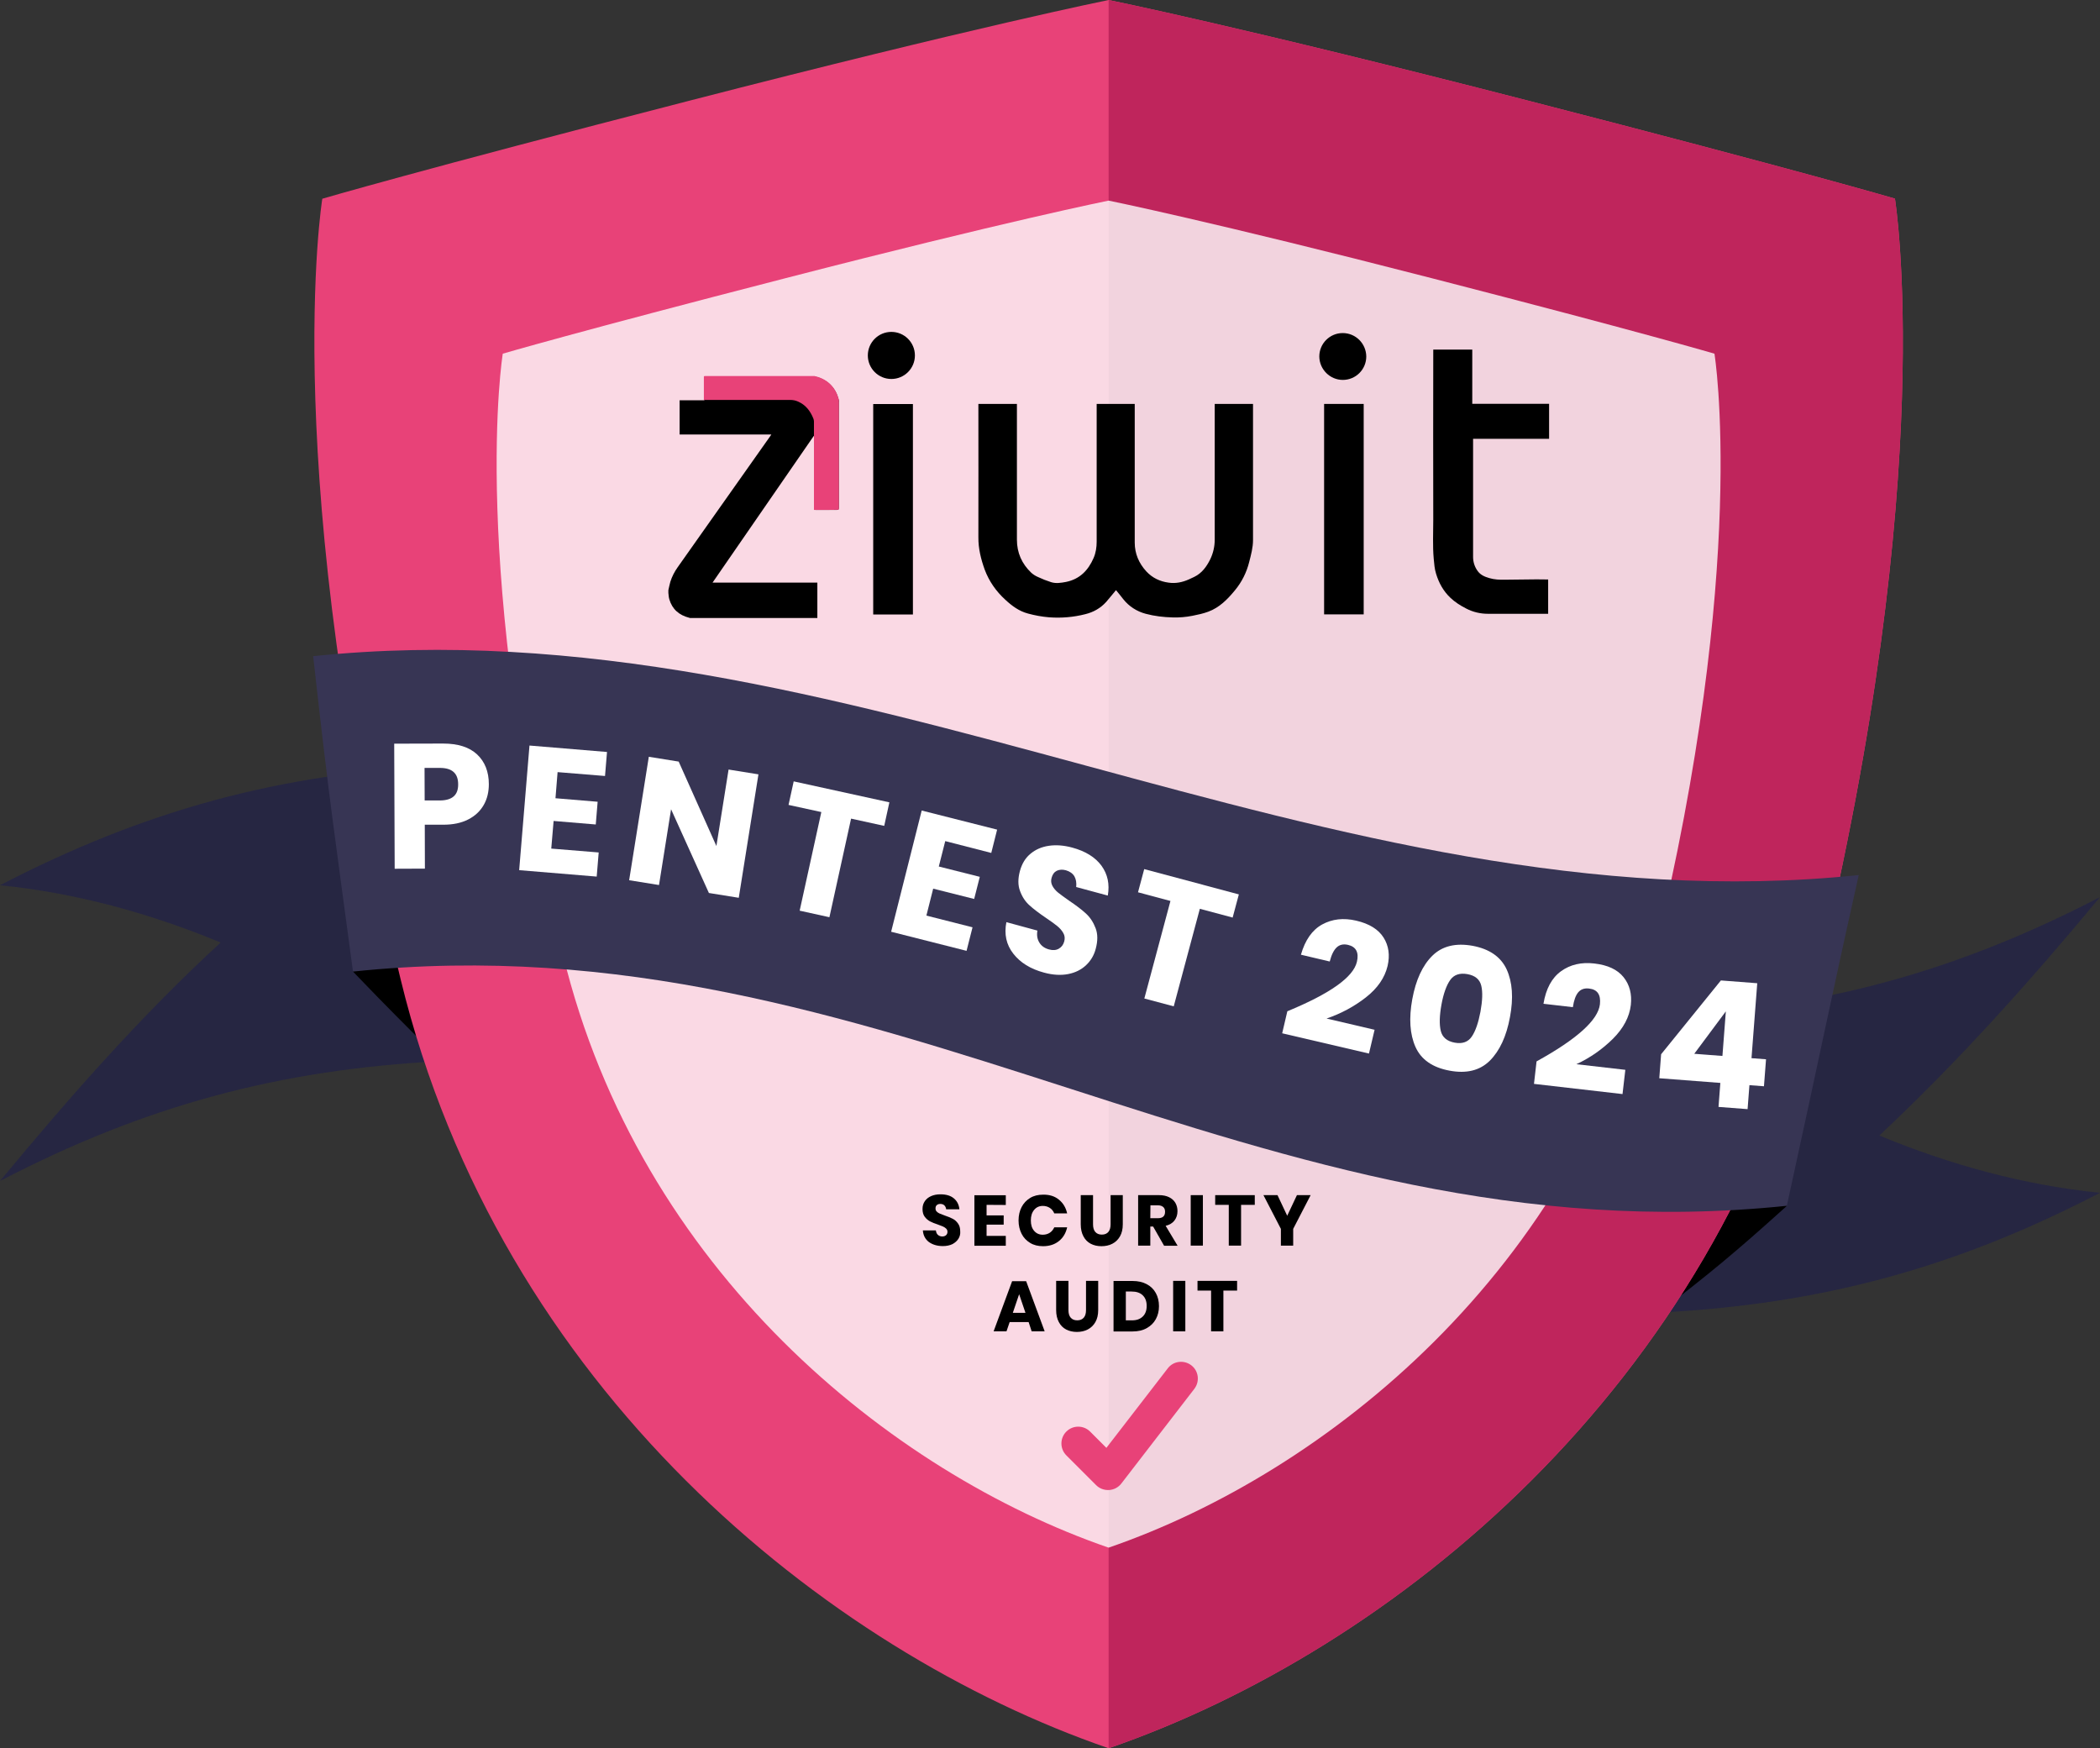 <?xml version="1.0" encoding="UTF-8"?><svg id="Calque_1" xmlns="http://www.w3.org/2000/svg" viewBox="0 0 1793.1 1492.8"><rect x="0" y="0" width="1793.1" height="1492.8" fill="#333333" stroke="none"/><defs><style>.cls-1{fill:#262642;}.cls-1,.cls-2,.cls-3,.cls-4,.cls-5,.cls-6,.cls-7{stroke-width:0px;}.cls-2{opacity:.8;}.cls-2,.cls-8{isolation:isolate;}.cls-2,.cls-4{fill:#fff;}.cls-5{fill:#e84278;}.cls-6{fill:#373554;}.cls-7{fill:#bf255c;}</style></defs><path class="cls-1" d="M1416.4,1120.8c138.7-7.1,253.3-38.2,376.7-102.3-64.9-6.5-128.2-24-188.4-48.9,67.8-63.6,129.1-132.1,188.4-203.6-123.4,64-238.1,95.2-376.7,102.3v252.5h0Z"/><path class="cls-3" d="M1416.4,1120.8v-252.4c35.3,54.5,71.7,108.3,109.3,161.3-43.7,39.4-65.5,57.5-109.3,91.1Z"/><path class="cls-1" d="M376.7,906.1c-138.7,7.1-253.3,38.2-376.7,102.3,59.1-71.3,120.1-140.8,188.4-203.6-60.1-24.9-123.5-42.4-188.4-48.9,123.4-64,238.1-95.2,376.7-102.2v252.4h0Z"/><path class="cls-3" d="M376.7,906.1c-37.6-38-41.5-41.3-75.3-76.5,35.4-60.3,37.8-117,75.3-176v252.5h0Z"/><path class="cls-5" d="M946.6,0s113,22.8,358.4,86c231.8,59.7,313,83.6,313,83.6,0,0,38.2,234.1-66.9,666.6-84.9,349.1-363.2,573.4-604.5,656.6-241.3-83.2-519.6-307.4-604.5-656.5-105.1-432.4-66.9-666.6-66.9-666.6,0,0,81.2-23.9,313-83.6C833.6,22.8,946.6,0,946.6,0Z"/><path class="cls-7" d="M946.6,0s113,22.8,358.4,86c231.8,59.7,313,83.6,313,83.6,0,0,38.2,234.1-66.9,666.6-84.9,349.1-363.2,573.4-604.5,656.6"/><path class="cls-2" d="M946.6,171.3s87.1,17.6,276.1,66.3c178.6,46,241.2,64.4,241.2,64.4,0,0,29.5,180.4-51.5,513.6-65.4,269-279.8,441.8-465.8,505.9-185.9-64.1-400.4-236.9-465.8-505.9-81-333.2-51.5-513.6-51.5-513.6,0,0,62.6-18.4,241.2-64.4,189-48.8,276.1-66.3,276.1-66.3h0Z"/><g id="Calque_2"><g id="logo-white"><path class="cls-3" d="M570.7,503.9c.6-2.4,1-4.9,1.7-7.2,1.4-4.4,3.5-8.5,6.2-12.3,26.4-37.4,52.9-74.9,79.3-112.3.2-.3.4-.6.7-1.1h-78.3v-29.2h21.1v-19c0-1,.2-1.3,1.2-1.3,30.5,0,61.1,0,91.6.1,3.8,0,7.2,1.6,10.4,3.5,6.3,3.9,10,9.7,11.6,16.8.1.4.1.8,0,1.2v90.8c0,1-.5,1.5-1.5,1.5h-18.3c-1.1,0-1.3-.3-1.3-1.4v-61.6l-.3-.1-86.4,125.2h89.5v30.2h-108.7c-.2-.1-.5-.2-.7-.2-8.6-2.2-14.5-7.2-17-15.8-.5-1.7-.6-3.6-.8-5.4v-2.4h0Z"/><circle class="cls-3" cx="761.1" cy="303.5" r="20.1"/><path class="cls-3" d="M952.9,503.9c-2.8,3.3-5.5,6.8-8.4,10.1-4.8,5.3-10.8,8.7-17.7,10.4-10.1,2.6-20.6,3.5-31,2.7-6.1-.5-12.1-1.6-18-3.2-7.6-2-13.7-6.5-19.4-11.8-7.9-7.2-13.9-15.8-17.6-25.7-3.2-8.9-5.5-18-5.4-27.7.1-37.3,0-74.6,0-112v-1.8h32.9v115.9c0,11.2,4.2,20.6,12.3,28.3,1.7,1.5,3.6,2.7,5.7,3.6,3.6,1.7,7.4,3.2,11.2,4.4,4.2,1.3,8.4.6,12.7-.2,11.8-2.4,19-9.9,23.6-20.5,1.9-4.4,2.6-9.1,2.6-13.9v-117.6h32.5v118.4c0,9.4,3.5,17.6,9.9,24.6,5.2,5.6,11.6,8.6,19,9.6,6.1.9,11.8-.3,17.4-2.8,1.5-.7,3-1.4,4.5-2.1,6.6-3.2,10.6-8.8,13.7-15.1,2.5-5.2,3.8-10.9,3.8-16.7v-115.9h32.7v116.2c0,6.5-1.7,12.6-3.3,18.9-2.2,8.8-6.3,17-12.1,24-6.3,7.7-13.3,14.8-22.8,18.3-4.3,1.6-8.9,2.6-13.5,3.5-5.6,1.1-11.3,1.6-17,1.4-7.7-.2-15.4-1.1-22.9-3.1-7.6-2-14.4-6.4-19.2-12.5-2-2.6-4.1-5.2-6.2-7.7h0Z"/><path class="cls-3" d="M1321.9,494.8v29.3h-51.4c-6.5,0-12.9-1.5-18.6-4.5-4.9-2.5-9.5-5.4-13.5-9.2-6-5.7-9.8-12.6-12.2-20.5-1.3-4.1-1.6-8.4-2-12.7-1-11.1-.4-22.2-.4-33.4-.1-47.9-.1-95.8,0-143.7v-1.6h33.3v46.3h65.6v29.9h-64.9v100.9c0,4.4,1.4,8.6,4,12.1,2.4,3.3,6,4.8,9.8,5.9,4.3,1.3,8.8,1.5,13.2,1.4,9.1-.1,18.1-.2,27.2-.3,3.2,0,6.5.1,9.9.1h0Z"/><path class="cls-3" d="M745.6,524.6v-179.6h33.9v179.7h-33.9v-.1Z"/><path class="cls-3" d="M1130.6,344.9h33.8v179.7h-33.8v-179.7h0Z"/><path class="cls-3" d="M1146.5,284.4c11.1,0,20,9,20.1,20,0,11.1-9,20-20,20s-20-9-20.1-20h0c0-11,8.9-20,20-20Z"/><path class="cls-5" d="M695,435.4v-75.5c0-.9-.2-1.7-.5-2.5-2.6-6.5-6.6-11.8-13.3-14.6-2-.9-4.2-1.3-6.4-1.3h-73.8v-19.5c0-.8.2-.9.9-.9h93.9c.1.3.4.2.6.2,7.3,1.8,13.1,5.8,16.9,12.4,1.4,2.4,2.2,4.9,3,7.5v93.1c0,.9-.2,1-1,1-6.7.1-13.5.2-20.3.1h0Z"/></g></g><path class="cls-6" d="M1525.7,1029.6c-455.6,47.4-768.6-247.5-1224.3-200-15.8-118.2-20.3-145.9-34-269.3,455.6-47.4,864.1,234.3,1319.7,186.9-27.1,121.2-30.1,139.5-61.4,282.4h0Z"/><path class="cls-4" d="M362.7,704.2l.1,37.5-25.8.1-.4-106.8,41.8-.1c12.7,0,22.4,3.1,29,9.3s10,14.7,10,25.4c0,6.6-1.4,12.6-4.4,17.8s-7.3,9.3-13.2,12.3c-5.8,3-12.9,4.5-21.3,4.5h-15.8ZM391.2,669.7c0-9.4-5.2-14-15.6-14h-13.1l.1,27.8h13.1c10.4-.1,15.6-4.6,15.5-13.8h0Z"/><path class="cls-4" d="M476.1,659.3l-1.8,22.3,36,3-1.6,19.4-36-3-2,23.6,40.5,3.3-1.7,20.6-66.2-5.5,8.8-106.4,66.2,5.5-1.7,20.5-40.5-3.3h0Z"/><path class="cls-4" d="M630.8,766.6l-25.5-4.1-32.3-71.5-10.3,64.7-25.5-4.1,16.8-105.4,25.5,4.1,32.2,72.1,10.4-65.3,25.5,4.1-16.8,105.4h0Z"/><path class="cls-4" d="M759.4,685.1l-4.4,20.1-28.3-6.2-18.5,84.2-25.4-5.6,18.5-84.2-28-6.1,4.4-20.1,81.7,17.9h0Z"/><path class="cls-4" d="M807.1,718.2l-5.5,21.7,35,8.8-4.8,18.9-35-8.8-5.8,23,39.4,10-5.1,20.1-64.4-16.3,26.1-103.5,64.4,16.3-5,19.9-39.3-10.1h0Z"/><path class="cls-4" d="M927.4,824.1c-4,3.8-9.1,6.4-15.2,7.6s-13,.9-20.7-1.2c-11.6-3.1-20.3-8.5-26.3-16.2s-7.9-16.6-5.9-26.9l26.5,7.2c-.7,4-.1,7.4,1.7,10.3,1.8,2.9,4.5,4.8,8.2,5.8,3.2.9,6,.7,8.3-.6s3.9-3.3,4.7-6.2c.7-2.6.5-5-.8-7.2-1.2-2.2-3-4.2-5.2-6s-5.4-4.1-9.4-6.8c-5.9-4-10.7-7.6-14.2-10.8-3.6-3.2-6.3-7.3-8.1-12.2-1.9-4.9-1.9-10.7-.1-17.3,1.7-6.1,4.6-11,9-14.6,4.3-3.6,9.5-5.9,15.7-6.8,6.1-.9,12.8-.4,19.8,1.5,11.5,3.1,19.8,8.3,25.1,15.5,5.3,7.3,7.1,15.8,5.4,25.5l-27-7.3c.4-3.5-.1-6.6-1.5-9.1-1.5-2.5-3.9-4.2-7.3-5.2-2.9-.8-5.5-.6-7.7.4-2.2,1.1-3.7,3.1-4.5,6.1-.7,2.4-.4,4.7.7,6.8,1.1,2.1,2.8,4.1,4.9,5.8s5.3,4,9.4,6.9c6,4,10.8,7.7,14.4,11s6.3,7.5,8.2,12.5,1.9,10.8.1,17.5c-1.4,5.5-4.2,10.2-8.2,14h0Z"/><path class="cls-4" d="M1057.8,763.7l-5.3,19.8-28-7.5-22.3,83.3-25.1-6.7,22.3-83.3-27.7-7.4,5.3-19.8,80.8,21.6h0Z"/><path class="cls-4" d="M1158.6,821.3c1.9-8-.7-12.9-7.6-14.5-3.9-.9-7.1-.2-9.6,2.1s-4.5,6.3-6,12.1l-24.6-5.8c3.6-12.5,9.6-21.1,18.1-25.8,8.6-4.7,18.2-5.8,29-3.3,11.3,2.6,19.1,7.5,23.5,14.5s5.5,15.1,3.4,24.2c-2.4,10.1-8.6,19.1-18.6,26.9-10,7.8-21.2,13.8-33.5,18l41,9.6-4.8,20.3-74.1-17.3,4.4-18.8c36.6-15.1,56.3-29.1,59.4-42.2h0Z"/><path class="cls-4" d="M1205.9,853.1c3-16.3,8.7-28.7,17.1-37s19.9-11.1,34.4-8.5c14.4,2.7,24.1,9.4,29.1,20.2,4.9,10.8,5.9,24.3,2.8,40.7-3,16.4-8.8,28.8-17.2,37.2-8.5,8.4-19.9,11.2-34.4,8.5-14.6-2.7-24.3-9.5-29.1-20.3-4.8-10.8-5.7-24.4-2.7-40.8h0ZM1264.1,863.9c1.7-9.4,2-16.8.7-22.2s-5.2-8.7-11.8-9.9c-6.6-1.2-11.6.5-14.8,5.1-3.2,4.6-5.7,11.6-7.4,20.9-1.7,9.4-1.9,16.9-.6,22.4s5.3,8.9,11.9,10.1c6.5,1.2,11.4-.5,14.6-5.2s5.6-11.8,7.4-21.2h0Z"/><path class="cls-4" d="M1366.1,857.6c.9-8.2-2.1-12.7-9.2-13.5-4-.5-7.1.6-9.3,3.2-2.2,2.6-3.7,6.8-4.6,12.7l-25.1-2.9c2.1-12.8,7.1-22.1,15-27.8s17.4-7.9,28.4-6.6c11.5,1.3,19.8,5.2,25,11.7s7.2,14.4,6.2,23.7c-1.2,10.3-6.3,19.9-15.3,28.9-9,8.9-19.4,16.2-31.2,21.7l41.8,4.8-2.4,20.7-75.6-8.7,2.2-19.2c34.6-19.1,52.5-35.3,54.1-48.7h0Z"/><g class="cls-8"><g class="cls-8"><path class="cls-4" d="M1495.53,903.55l12.41.95-1.77,23.04-12.41-.95-1.57,20.48-24.83-1.91,1.57-20.48-52.14-4,1.57-20.48,51.04-63.02,31.04,2.38-4.91,63.99ZM1470.71,901.64l2.92-38.07-26.97,36.23,24.05,1.85Z"/></g></g><path class="cls-3" d="M818.4,1057.7c-1.2,1.9-2.9,3.4-5.1,4.6-2.3,1.1-5,1.7-8.2,1.7-4.8,0-8.8-1.2-12-3.5-3.1-2.4-4.8-5.7-5.1-9.9h11.1c.2,1.6.7,2.9,1.7,3.8s2.3,1.4,3.8,1.4c1.3,0,2.4-.4,3.2-1.1s1.2-1.7,1.2-2.9c0-1.1-.4-2-1.1-2.7s-1.6-1.3-2.7-1.8c-1.1-.5-2.5-1-4.4-1.7-2.7-.9-5-1.8-6.7-2.7s-3.2-2.2-4.5-3.9-1.9-4-1.9-6.7.7-4.8,2-6.7,3.1-3.3,5.4-4.3c2.3-1,4.9-1.5,7.9-1.5,4.8,0,8.6,1.1,11.4,3.4,2.8,2.3,4.4,5.4,4.8,9.4h-11.3c-.2-1.4-.7-2.6-1.6-3.4-.8-.8-2-1.2-3.4-1.2-1.2,0-2.2.3-3,1s-1.1,1.6-1.1,2.9c0,1,.3,1.9,1,2.6s1.5,1.3,2.5,1.7,2.5,1,4.4,1.7c2.8.9,5,1.9,6.8,2.8s3.2,2.2,4.5,4,1.9,4,1.9,6.8c.2,2.3-.4,4.4-1.5,6.2h0Z"/><path class="cls-3" d="M842.4,1028.8v9h14.6v7.9h-14.6v9.6h16.4v8.4h-26.8v-43.1h26.8v8.3l-16.4-.1h0Z"/><path class="cls-3" d="M904.2,1024.4c3.6,2.9,5.9,6.8,7,11.7h-11c-.8-2-2.1-3.6-3.8-4.7s-3.7-1.7-6-1.7c-3,0-5.5,1.1-7.4,3.4s-2.8,5.2-2.8,9,.9,6.7,2.8,8.9,4.3,3.3,7.4,3.3c2.3,0,4.3-.6,6-1.7s2.9-2.7,3.8-4.6h11c-1.1,4.9-3.4,8.8-7,11.7s-8.1,4.4-13.6,4.4c-4.2,0-7.9-.9-11-2.8s-5.6-4.4-7.3-7.8-2.6-7.1-2.6-11.4.9-8.1,2.6-11.4c1.7-3.3,4.2-5.9,7.3-7.8s6.8-2.8,11-2.8c5.5-.1,10,1.3,13.6,4.3h0Z"/><path class="cls-3" d="M933.3,1020.5v24.9c0,2.8.6,5,1.9,6.5,1.3,1.5,3.1,2.3,5.6,2.3s4.3-.8,5.6-2.3,1.9-3.7,1.9-6.5v-24.9h10.4v24.9c0,4.1-.8,7.5-2.4,10.3s-3.8,4.9-6.5,6.3-5.8,2.1-9.3,2.1-6.5-.7-9.2-2.1-4.7-3.5-6.2-6.3-2.3-6.2-2.3-10.3v-24.9h10.5Z"/><path class="cls-3" d="M993.9,1063.6l-9.3-16.3h-2.4v16.3h-10.4v-43.1h17.8c3.4,0,6.3.6,8.7,1.8s4.1,2.8,5.3,4.8c1.2,2.1,1.8,4.4,1.8,7.1,0,3.1-.9,5.8-2.6,8-1.7,2.2-4.2,3.7-7.5,4.5l10.2,17h-11.6v-.1ZM982.2,1040.2h6.5c2.1,0,3.6-.5,4.6-1.4s1.5-2.3,1.5-4.1-.5-3.1-1.5-4-2.5-1.5-4.5-1.5h-6.5l-.1,11h0Z"/><path class="cls-3" d="M1027.1,1020.5v43.1h-10.4v-43.1h10.4Z"/><path class="cls-3" d="M1071.4,1020.5v8.3h-11.7v34.8h-10.5v-34.8h-11.6v-8.3h33.8,0Z"/><path class="cls-3" d="M1119.1,1020.5l-14.9,28.8v14.3h-10.5v-14.3l-14.9-28.8h12l8.3,17.6,8.3-17.6h11.7Z"/><path class="cls-3" d="M878.3,1128.9h-16.2l-2.7,7.9h-11l15.8-42.8h12l15.8,42.8h-11.1l-2.6-7.9h0ZM875.6,1121l-5.4-15.9-5.4,15.9h10.8Z"/><path class="cls-3" d="M912.3,1093.7v24.9c0,2.8.6,5,1.9,6.5,1.3,1.5,3.1,2.3,5.6,2.3s4.3-.8,5.6-2.3,1.9-3.7,1.9-6.5v-24.9h10.4v24.9c0,4.1-.8,7.5-2.4,10.3s-3.8,4.9-6.5,6.3-5.8,2.1-9.3,2.1-6.5-.7-9.2-2.1-4.7-3.5-6.2-6.3-2.3-6.2-2.3-10.3v-24.9h10.5Z"/><path class="cls-3" d="M986.9,1126.4c-1.8,3.3-4.4,5.8-7.8,7.7s-7.4,2.8-12,2.8h-16.3v-43.1h16.3c4.6,0,8.6.9,12,2.7s6,4.3,7.8,7.6c1.8,3.2,2.7,7,2.7,11.2s-.9,7.8-2.7,11.1h0ZM975.7,1124.2c2.3-2.2,3.4-5.2,3.4-9.1s-1.1-6.9-3.4-9.1c-2.3-2.2-5.4-3.2-9.5-3.2h-4.9v24.6h4.9c4.1.1,7.2-1,9.5-3.2h0Z"/><path class="cls-3" d="M1012.1,1093.7v43.1h-10.4v-43.1h10.4Z"/><path class="cls-3" d="M1056.3,1093.7v8.3h-11.7v34.8h-10.5v-34.8h-11.6v-8.3h33.8,0Z"/><path class="cls-5" d="M946,1272.3c-3.8,0-7.4-1.5-10.1-4.2l-25.4-25.4c-5.6-5.6-5.6-14.7,0-20.3s14.7-5.6,20.3,0l13.9,13.9,52.4-67.9c4.8-6.3,13.8-7.4,20.1-2.6s7.4,13.8,2.6,20.1l-62.3,80.8c-2.5,3.3-6.3,5.3-10.4,5.6h-1.1Z"/></svg>